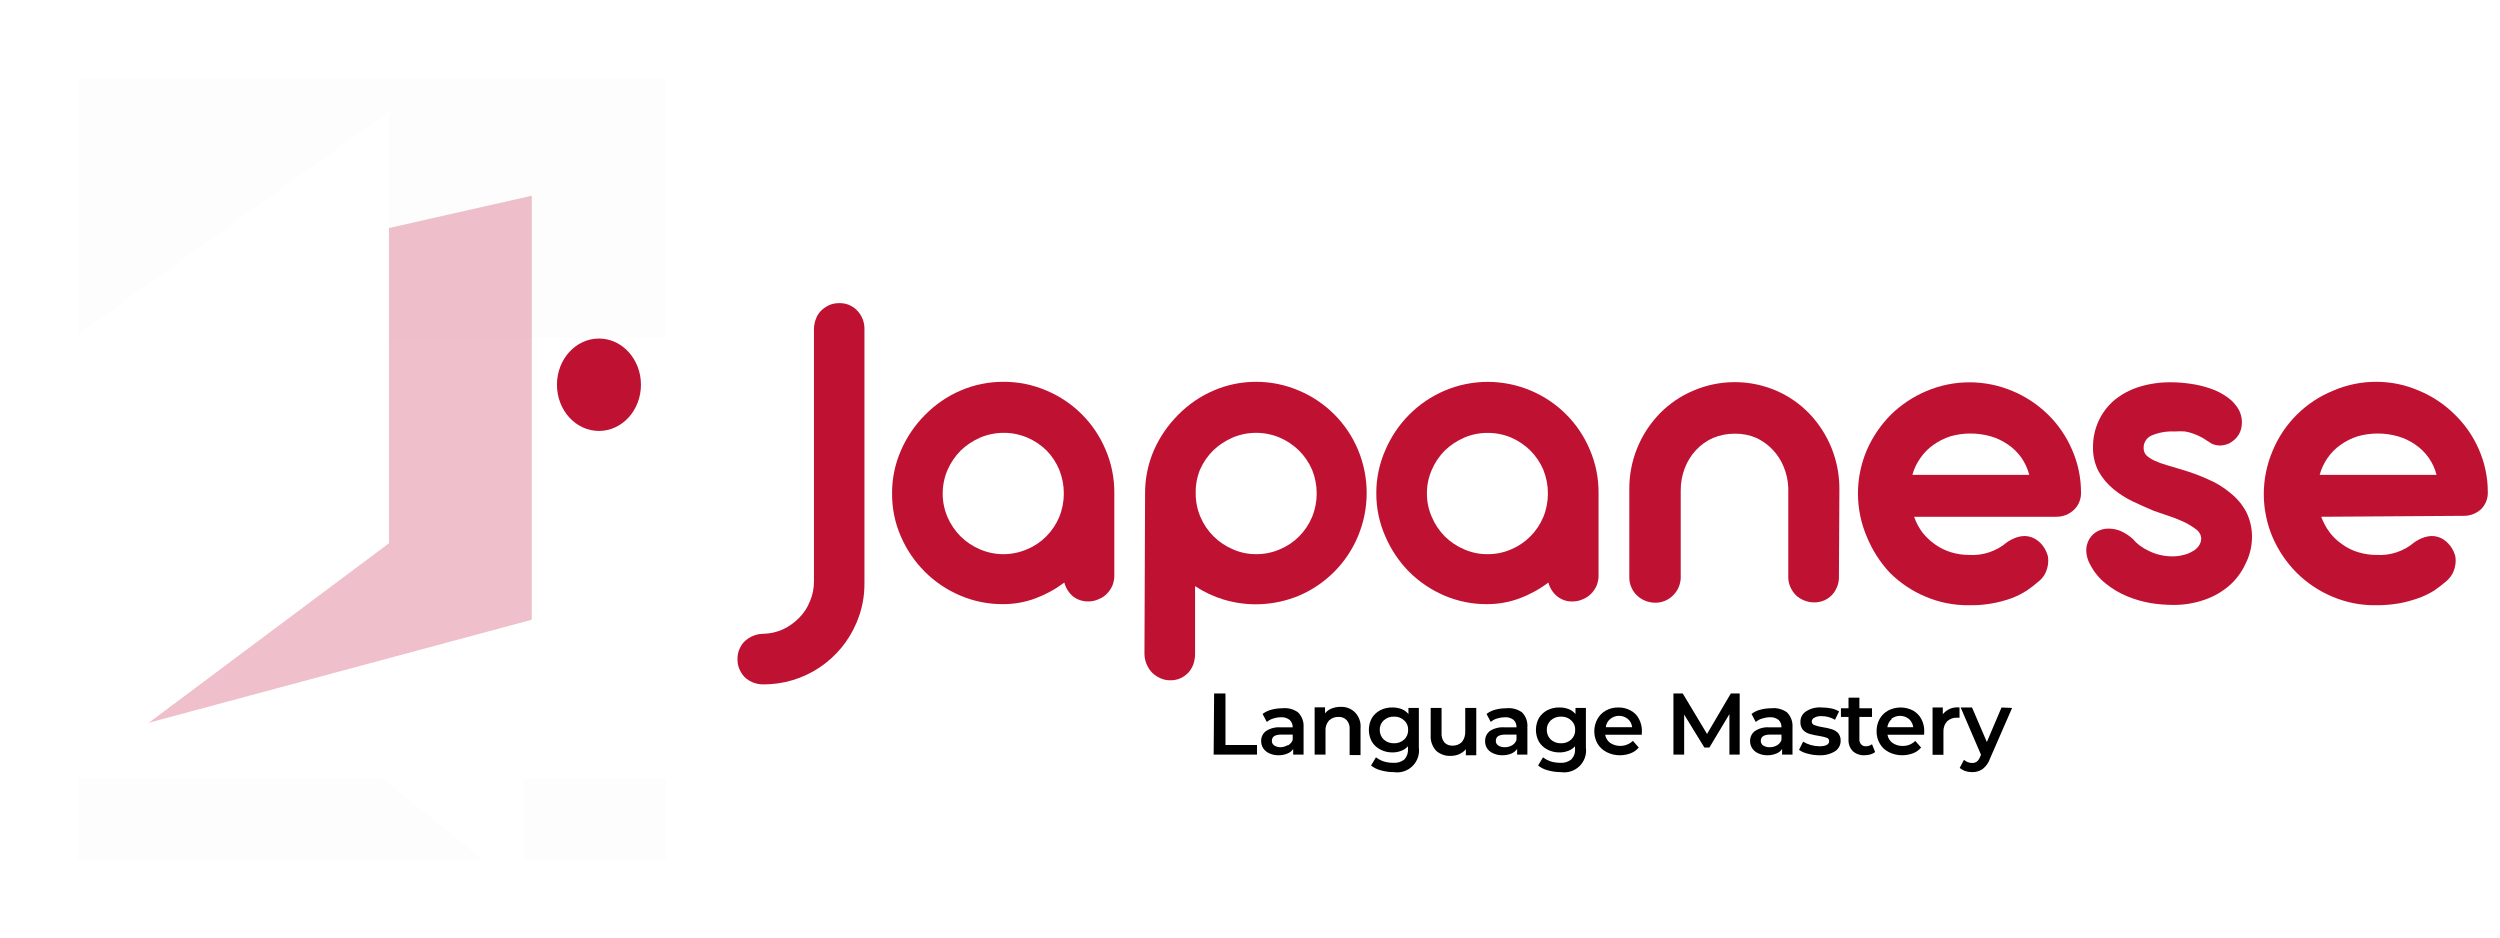 <?xml version="1.0" encoding="UTF-8"?> <svg xmlns="http://www.w3.org/2000/svg" width="128" height="48" viewBox="0 0 128 48" fill="none"><path d="M39.123 35.041C38.861 35.051 38.6 34.987 38.372 34.855C38.179 34.746 38.022 34.584 37.92 34.387C37.813 34.201 37.757 33.989 37.759 33.774C37.751 33.558 37.798 33.344 37.896 33.152C37.993 32.955 38.145 32.79 38.332 32.676C38.548 32.533 38.8 32.454 39.059 32.45C39.419 32.447 39.774 32.367 40.1 32.216C40.401 32.073 40.674 31.879 40.908 31.642C41.15 31.401 41.34 31.113 41.465 30.795C41.605 30.471 41.677 30.122 41.675 29.769V16.852C41.675 16.676 41.708 16.5 41.772 16.336C41.827 16.175 41.919 16.029 42.039 15.908C42.158 15.79 42.297 15.694 42.451 15.625C42.61 15.554 42.784 15.518 42.959 15.521C43.134 15.514 43.308 15.545 43.47 15.612C43.632 15.679 43.777 15.78 43.896 15.908C44.137 16.163 44.267 16.502 44.26 16.852V29.858C44.267 30.552 44.129 31.239 43.856 31.877C43.463 32.817 42.799 33.62 41.95 34.183C41.1 34.746 40.102 35.045 39.083 35.041H39.123Z" fill="#BF1233"></path><path d="M45.674 25.264C45.669 24.503 45.826 23.749 46.134 23.052C46.426 22.378 46.842 21.764 47.362 21.244C47.879 20.717 48.493 20.294 49.171 20.001C49.864 19.7 50.612 19.546 51.367 19.549C52.131 19.544 52.887 19.698 53.588 20.001C54.953 20.576 56.037 21.663 56.608 23.028C56.908 23.727 57.059 24.48 57.053 25.24V29.471C57.054 29.645 57.021 29.818 56.956 29.979C56.888 30.135 56.792 30.278 56.673 30.399C56.552 30.523 56.406 30.619 56.245 30.681C56.083 30.756 55.907 30.794 55.728 30.794C55.435 30.802 55.148 30.705 54.921 30.52C54.712 30.337 54.562 30.095 54.493 29.826C54.044 30.165 53.549 30.436 53.023 30.633C52.489 30.834 51.922 30.935 51.351 30.932C50.596 30.937 49.848 30.786 49.155 30.488C48.479 30.201 47.865 29.787 47.346 29.269C46.826 28.746 46.409 28.13 46.118 27.452C45.819 26.762 45.668 26.017 45.674 25.264ZM48.266 25.264C48.264 25.678 48.346 26.087 48.509 26.467C48.668 26.837 48.895 27.174 49.179 27.46C49.462 27.741 49.797 27.966 50.164 28.122C50.546 28.288 50.959 28.374 51.375 28.374C51.792 28.374 52.205 28.288 52.587 28.122C52.956 27.97 53.291 27.745 53.572 27.46C53.855 27.175 54.08 26.838 54.234 26.467C54.39 26.085 54.469 25.677 54.468 25.264C54.469 24.849 54.389 24.438 54.234 24.053C54.083 23.688 53.863 23.353 53.588 23.069C53.303 22.789 52.969 22.564 52.603 22.407C52.22 22.244 51.808 22.161 51.392 22.161C50.975 22.161 50.563 22.244 50.18 22.407C49.813 22.567 49.476 22.791 49.187 23.069C48.906 23.354 48.679 23.688 48.517 24.053C48.352 24.436 48.266 24.848 48.266 25.264Z" fill="#BF1233"></path><path d="M58.628 25.264C58.624 24.504 58.778 23.75 59.08 23.052C59.377 22.379 59.796 21.766 60.316 21.244C60.833 20.717 61.447 20.294 62.125 20.001C62.818 19.7 63.566 19.546 64.321 19.549C65.074 19.549 65.819 19.703 66.51 20.001C67.874 20.575 68.959 21.663 69.53 23.028C69.823 23.729 69.974 24.481 69.974 25.24C69.974 26 69.823 26.752 69.53 27.452C69.248 28.131 68.837 28.748 68.319 29.269C67.801 29.791 67.187 30.208 66.51 30.496C65.285 31.008 63.921 31.08 62.65 30.698C62.132 30.54 61.64 30.309 61.188 30.011V33.483C61.188 33.664 61.158 33.844 61.099 34.016C61.04 34.173 60.953 34.318 60.841 34.443C60.726 34.56 60.592 34.655 60.445 34.726C60.28 34.799 60.101 34.834 59.92 34.831C59.745 34.834 59.571 34.798 59.411 34.726C59.257 34.656 59.115 34.56 58.991 34.443C58.743 34.185 58.602 33.841 58.596 33.483L58.628 25.264ZM61.22 25.264C61.218 25.678 61.3 26.087 61.463 26.467C61.62 26.838 61.847 27.175 62.133 27.46C62.416 27.741 62.751 27.966 63.118 28.122C63.496 28.292 63.907 28.377 64.321 28.372C64.738 28.377 65.151 28.291 65.533 28.122C65.902 27.97 66.237 27.745 66.518 27.46C66.801 27.175 67.026 26.838 67.18 26.467C67.336 26.085 67.415 25.677 67.414 25.264C67.415 24.849 67.335 24.438 67.18 24.053C67.021 23.686 66.794 23.351 66.51 23.069C66.225 22.789 65.891 22.564 65.525 22.407C65.141 22.244 64.729 22.161 64.313 22.161C63.897 22.161 63.485 22.244 63.102 22.407C62.734 22.567 62.398 22.791 62.109 23.069C61.825 23.352 61.598 23.686 61.438 24.053C61.284 24.438 61.21 24.85 61.22 25.264Z" fill="#BF1233"></path><path d="M70.467 25.265C70.462 24.503 70.619 23.749 70.927 23.053C71.507 21.681 72.595 20.587 73.964 20.001C74.662 19.705 75.413 19.552 76.172 19.552C76.931 19.552 77.682 19.705 78.381 20.001C79.746 20.576 80.83 21.663 81.401 23.029C81.701 23.727 81.852 24.48 81.846 25.241V29.471C81.847 29.645 81.814 29.818 81.749 29.979C81.681 30.136 81.585 30.278 81.466 30.399C81.345 30.523 81.199 30.619 81.038 30.682C80.876 30.756 80.7 30.795 80.521 30.795C80.227 30.806 79.939 30.709 79.713 30.52C79.5 30.34 79.347 30.097 79.277 29.826C78.829 30.165 78.334 30.437 77.808 30.633C77.276 30.833 76.712 30.934 76.144 30.932C75.386 30.939 74.635 30.787 73.939 30.488C73.278 30.203 72.676 29.798 72.163 29.293C71.643 28.77 71.227 28.154 70.935 27.477C70.625 26.781 70.465 26.027 70.467 25.265ZM73.059 25.265C73.056 25.679 73.141 26.089 73.309 26.468C73.464 26.838 73.689 27.176 73.972 27.461C74.255 27.742 74.59 27.966 74.957 28.123C75.338 28.293 75.751 28.378 76.168 28.373C76.585 28.377 76.998 28.291 77.38 28.123C77.746 27.968 78.078 27.743 78.357 27.461C78.64 27.176 78.865 26.838 79.019 26.468C79.175 26.086 79.254 25.677 79.253 25.265C79.254 24.85 79.174 24.439 79.019 24.054C78.863 23.687 78.638 23.352 78.357 23.069C78.073 22.791 77.742 22.567 77.38 22.407C76.997 22.245 76.584 22.162 76.168 22.165C75.755 22.162 75.345 22.245 74.965 22.407C74.597 22.567 74.261 22.791 73.972 23.069C73.691 23.352 73.466 23.687 73.309 24.054C73.141 24.435 73.055 24.848 73.059 25.265Z" fill="#BF1233"></path><path d="M94.153 29.567C94.155 29.74 94.119 29.911 94.048 30.068C93.986 30.221 93.895 30.361 93.781 30.48C93.668 30.594 93.534 30.684 93.385 30.746C93.227 30.812 93.056 30.845 92.885 30.843C92.713 30.843 92.543 30.81 92.384 30.746C92.225 30.686 92.08 30.596 91.956 30.48C91.837 30.362 91.741 30.222 91.673 30.068C91.599 29.912 91.56 29.741 91.56 29.567V25.127C91.555 25.079 91.555 25.03 91.56 24.982C91.547 24.604 91.465 24.232 91.318 23.884C91.054 23.241 90.558 22.72 89.929 22.423C89.582 22.274 89.208 22.2 88.831 22.205C88.446 22.201 88.064 22.276 87.708 22.423C87.378 22.567 87.081 22.779 86.836 23.044C86.587 23.311 86.392 23.624 86.263 23.965C86.123 24.328 86.051 24.714 86.053 25.103V29.608C86.037 29.945 85.892 30.262 85.649 30.496C85.533 30.61 85.396 30.7 85.245 30.762C85.087 30.829 84.916 30.862 84.745 30.859C84.573 30.859 84.403 30.826 84.244 30.762C84.088 30.701 83.946 30.61 83.824 30.496C83.697 30.382 83.598 30.242 83.533 30.084C83.459 29.928 83.42 29.757 83.42 29.584V25.063C83.408 23.615 83.965 22.221 84.971 21.18C85.462 20.675 86.05 20.274 86.699 20.001C87.368 19.713 88.09 19.565 88.819 19.565C89.548 19.565 90.269 19.713 90.939 20.001C91.576 20.275 92.153 20.673 92.634 21.172C93.634 22.216 94.187 23.609 94.177 25.055L94.153 29.567Z" fill="#BF1233"></path><path d="M98.004 26.459C98.103 26.75 98.247 27.022 98.432 27.267C98.618 27.503 98.838 27.71 99.086 27.88C99.332 28.056 99.605 28.189 99.894 28.276C100.195 28.368 100.508 28.414 100.823 28.413C101.525 28.455 102.217 28.224 102.753 27.767C102.897 27.666 103.055 27.585 103.221 27.525C103.359 27.476 103.503 27.449 103.649 27.444C103.861 27.444 104.069 27.505 104.247 27.622C104.422 27.734 104.569 27.886 104.675 28.066C104.754 28.194 104.813 28.332 104.852 28.478C104.876 28.627 104.876 28.78 104.852 28.93C104.826 29.084 104.777 29.234 104.707 29.374C104.625 29.532 104.509 29.669 104.368 29.777C104.178 29.942 103.978 30.096 103.77 30.238C103.528 30.392 103.271 30.522 103.003 30.625C102.297 30.881 101.549 31.004 100.798 30.988C100.035 30.995 99.279 30.844 98.578 30.544C97.899 30.258 97.282 29.844 96.76 29.325C96.259 28.788 95.86 28.164 95.582 27.485C95.282 26.783 95.127 26.028 95.127 25.265C95.127 24.501 95.282 23.746 95.582 23.044C95.876 22.371 96.292 21.758 96.809 21.236C97.334 20.722 97.95 20.312 98.626 20.025C99.326 19.728 100.078 19.574 100.839 19.574C101.599 19.574 102.352 19.728 103.051 20.025C103.725 20.308 104.339 20.716 104.86 21.228C105.378 21.735 105.792 22.339 106.08 23.004C106.388 23.695 106.547 24.443 106.548 25.2C106.555 25.364 106.528 25.528 106.468 25.681C106.409 25.834 106.317 25.972 106.201 26.088C106.079 26.209 105.933 26.303 105.774 26.367C105.615 26.431 105.444 26.462 105.272 26.459H98.004ZM103.899 24.312C103.815 23.994 103.676 23.693 103.488 23.424C103.303 23.164 103.073 22.94 102.809 22.762C102.541 22.574 102.244 22.432 101.929 22.342C101.591 22.244 101.24 22.195 100.887 22.197C100.537 22.195 100.189 22.244 99.853 22.342C99.545 22.443 99.254 22.59 98.989 22.778C98.73 22.959 98.505 23.186 98.327 23.448C98.139 23.709 97.999 24.002 97.915 24.312H103.899Z" fill="#BF1233"></path><path d="M110.271 26.153C109.924 26.008 109.568 25.846 109.205 25.677C108.847 25.505 108.51 25.291 108.204 25.039C107.901 24.788 107.646 24.485 107.452 24.143C107.25 23.757 107.15 23.326 107.162 22.891C107.158 22.42 107.26 21.954 107.461 21.527C107.651 21.123 107.926 20.765 108.268 20.477C108.641 20.176 109.069 19.948 109.528 19.807C110.051 19.646 110.596 19.567 111.143 19.573C111.492 19.573 111.84 19.6 112.185 19.654C112.532 19.703 112.872 19.787 113.202 19.904C113.512 20.01 113.803 20.163 114.066 20.356C114.315 20.532 114.517 20.764 114.656 21.035C114.766 21.268 114.808 21.529 114.777 21.785C114.756 22.015 114.663 22.233 114.511 22.407C114.4 22.529 114.269 22.63 114.123 22.706C113.973 22.774 113.811 22.809 113.647 22.811C113.504 22.806 113.364 22.774 113.235 22.714L112.782 22.423C112.643 22.344 112.497 22.277 112.346 22.221C112.197 22.165 112.043 22.122 111.886 22.092C111.701 22.078 111.514 22.078 111.329 22.092C110.925 22.072 110.522 22.144 110.15 22.302C110.028 22.358 109.926 22.448 109.856 22.561C109.785 22.675 109.75 22.806 109.754 22.94C109.75 23.08 109.803 23.217 109.899 23.319C110.022 23.428 110.161 23.518 110.311 23.586C110.513 23.676 110.721 23.752 110.933 23.812L111.741 24.054C112.199 24.189 112.647 24.356 113.081 24.554C113.488 24.729 113.866 24.963 114.204 25.249C114.537 25.512 114.812 25.842 115.011 26.217C115.215 26.631 115.314 27.088 115.302 27.549C115.292 28.014 115.176 28.469 114.963 28.881C114.771 29.296 114.496 29.667 114.155 29.971C113.781 30.295 113.348 30.545 112.879 30.706C112.36 30.887 111.814 30.978 111.264 30.972C110.875 30.971 110.486 30.939 110.101 30.876C109.691 30.804 109.291 30.688 108.906 30.528C108.523 30.37 108.164 30.158 107.84 29.899C107.505 29.64 107.23 29.312 107.033 28.938C106.9 28.715 106.825 28.463 106.815 28.203C106.812 27.994 106.865 27.788 106.968 27.606C107.068 27.435 107.213 27.295 107.388 27.202C107.569 27.107 107.772 27.059 107.977 27.065C108.182 27.069 108.385 27.11 108.575 27.186C108.802 27.288 109.011 27.424 109.197 27.59C109.301 27.717 109.421 27.83 109.552 27.929C109.701 28.039 109.861 28.134 110.029 28.211C110.209 28.3 110.398 28.368 110.594 28.413C110.803 28.462 111.017 28.487 111.232 28.486C111.423 28.487 111.613 28.463 111.797 28.413C111.96 28.378 112.116 28.315 112.257 28.228C112.387 28.162 112.499 28.065 112.581 27.945C112.66 27.834 112.702 27.702 112.702 27.566C112.697 27.474 112.671 27.385 112.626 27.305C112.581 27.226 112.519 27.157 112.443 27.105C112.245 26.954 112.031 26.825 111.805 26.718C111.543 26.596 111.273 26.491 110.998 26.403L110.271 26.153Z" fill="#BF1233"></path><path d="M118.848 26.459C118.953 26.748 119.1 27.02 119.284 27.267C119.468 27.505 119.688 27.712 119.938 27.88C120.183 28.056 120.456 28.19 120.746 28.276C121.05 28.367 121.365 28.413 121.683 28.413C122.385 28.455 123.077 28.224 123.613 27.767C123.757 27.666 123.915 27.584 124.081 27.525C124.219 27.476 124.363 27.448 124.509 27.444C124.721 27.443 124.929 27.505 125.107 27.622C125.28 27.736 125.427 27.888 125.535 28.066C125.614 28.194 125.673 28.332 125.712 28.477C125.736 28.627 125.736 28.78 125.712 28.93C125.686 29.084 125.637 29.233 125.567 29.374C125.48 29.528 125.365 29.665 125.228 29.777C125.05 29.931 124.848 30.084 124.63 30.237C124.375 30.394 124.105 30.524 123.823 30.625C123.504 30.738 123.177 30.827 122.845 30.891C122.443 30.959 122.035 30.992 121.626 30.988C120.863 30.996 120.107 30.844 119.405 30.544C118.727 30.258 118.11 29.844 117.588 29.325C117.07 28.804 116.654 28.19 116.361 27.517C116.061 26.815 115.906 26.06 115.906 25.297C115.906 24.534 116.061 23.778 116.361 23.077C116.648 22.384 117.07 21.755 117.602 21.227C118.134 20.699 118.767 20.282 119.462 20.001C120.163 19.698 120.919 19.544 121.683 19.549C122.427 19.55 123.164 19.704 123.847 20.001C124.524 20.281 125.141 20.69 125.664 21.204C126.191 21.711 126.614 22.317 126.908 22.988C127.216 23.679 127.375 24.427 127.376 25.184C127.383 25.348 127.356 25.511 127.296 25.664C127.236 25.817 127.145 25.956 127.029 26.072C126.776 26.303 126.442 26.424 126.1 26.411L118.848 26.459ZM124.751 24.312C124.59 23.679 124.202 23.127 123.661 22.762C123.393 22.574 123.096 22.432 122.781 22.342C122.442 22.244 122.092 22.195 121.739 22.197C121.389 22.195 121.041 22.244 120.705 22.342C120.394 22.441 120.1 22.588 119.833 22.778C119.576 22.961 119.352 23.188 119.171 23.448C118.989 23.711 118.852 24.003 118.767 24.312H124.751Z" fill="#BF1233"></path><rect opacity="0.01" x="4" y="4" width="30.108" height="40" fill="black"></rect><g filter="url(#filter0_dd_519_9114)"><path d="M34.108 15.613V38.144H26.798V44L19.608 38.144H4L18.371 15.613H34.108Z" fill="white"></path></g><path d="M27.226 10.021V31.73L4 37.978L18.007 12.107L27.226 10.021Z" fill="#C92A50" fill-opacity="0.3"></path><g filter="url(#filter1_dd_519_9114)"><path d="M19.914 4V26.086L4 37.978V15.411L19.914 4Z" fill="white"></path><path d="M19.699 25.977L4.215 37.549V15.521L19.699 4.418V25.977Z" stroke="white" stroke-width="0.43"></path></g><path d="M30.666 22.064C31.854 22.064 32.817 21.005 32.817 19.699C32.817 18.392 31.854 17.333 30.666 17.333C29.479 17.333 28.516 18.392 28.516 19.699C28.516 21.005 29.479 22.064 30.666 22.064Z" fill="#BF1233"></path><g clip-path="url(#clip0_519_9114)"><path d="M62.163 35.504H62.744V38.144H64.359V38.636H62.139L62.163 35.504Z" fill="black"></path><path d="M66.46 36.473C66.559 36.572 66.635 36.691 66.684 36.822C66.733 36.953 66.753 37.093 66.743 37.232V38.637H66.21V38.346C66.14 38.453 66.039 38.535 65.919 38.58C65.774 38.642 65.617 38.672 65.459 38.669C65.298 38.672 65.138 38.639 64.991 38.572C64.867 38.519 64.761 38.432 64.684 38.322C64.61 38.212 64.571 38.083 64.571 37.95C64.567 37.851 64.587 37.753 64.629 37.663C64.671 37.573 64.734 37.494 64.813 37.434C65.035 37.288 65.299 37.219 65.564 37.24H66.186C66.189 37.17 66.176 37.099 66.15 37.034C66.123 36.969 66.083 36.91 66.032 36.861C65.907 36.761 65.748 36.712 65.588 36.723C65.454 36.724 65.32 36.746 65.193 36.788C65.071 36.822 64.958 36.883 64.862 36.966L64.644 36.554C64.779 36.453 64.932 36.379 65.096 36.336C65.277 36.287 65.465 36.263 65.653 36.263C65.939 36.23 66.227 36.305 66.46 36.473ZM65.952 38.16C66.06 38.099 66.143 38.002 66.186 37.886V37.611H65.605C65.281 37.611 65.12 37.716 65.12 37.926C65.117 37.974 65.127 38.021 65.148 38.063C65.17 38.106 65.202 38.142 65.241 38.169C65.342 38.232 65.461 38.263 65.58 38.257C65.697 38.253 65.811 38.219 65.911 38.16H65.952Z" fill="black"></path><path d="M69.384 36.481C69.485 36.588 69.562 36.716 69.609 36.855C69.657 36.994 69.674 37.142 69.659 37.288V38.661H69.101V37.337C69.109 37.253 69.099 37.168 69.072 37.087C69.046 37.007 69.004 36.932 68.948 36.869C68.894 36.813 68.828 36.77 68.756 36.742C68.683 36.714 68.606 36.702 68.528 36.707C68.439 36.703 68.35 36.718 68.266 36.75C68.183 36.782 68.107 36.831 68.043 36.893C67.98 36.965 67.931 37.05 67.9 37.141C67.87 37.233 67.858 37.33 67.866 37.426V38.637H67.309V36.215H67.842V36.522C67.933 36.408 68.053 36.322 68.189 36.271C68.338 36.215 68.497 36.187 68.657 36.191C68.792 36.186 68.926 36.21 69.051 36.26C69.176 36.31 69.29 36.385 69.384 36.481Z" fill="black"></path><path d="M72.645 36.247V38.273C72.669 38.446 72.651 38.623 72.595 38.788C72.538 38.953 72.444 39.102 72.319 39.225C72.195 39.347 72.043 39.439 71.877 39.492C71.71 39.545 71.534 39.559 71.361 39.533C71.14 39.533 70.92 39.503 70.707 39.444C70.521 39.399 70.348 39.313 70.198 39.194L70.449 38.774C70.569 38.865 70.702 38.936 70.844 38.984C71.002 39.032 71.165 39.056 71.329 39.056C71.539 39.075 71.747 39.011 71.91 38.879C71.975 38.805 72.024 38.719 72.055 38.627C72.085 38.534 72.097 38.435 72.088 38.338V38.209C71.994 38.314 71.874 38.395 71.741 38.443C71.597 38.499 71.443 38.526 71.289 38.524C71.075 38.526 70.865 38.476 70.675 38.378C70.496 38.286 70.345 38.147 70.239 37.975C70.138 37.789 70.086 37.581 70.086 37.369C70.086 37.158 70.138 36.95 70.239 36.764C70.345 36.592 70.496 36.452 70.675 36.36C70.865 36.264 71.076 36.217 71.289 36.223C71.449 36.219 71.608 36.247 71.757 36.303C71.897 36.355 72.02 36.445 72.112 36.562V36.247H72.645ZM71.894 37.862C71.962 37.799 72.014 37.722 72.049 37.638C72.084 37.553 72.1 37.461 72.096 37.369C72.1 37.279 72.085 37.188 72.05 37.104C72.015 37.021 71.962 36.946 71.894 36.885C71.825 36.82 71.744 36.77 71.655 36.736C71.567 36.703 71.472 36.688 71.377 36.691C71.181 36.683 70.99 36.752 70.844 36.885C70.778 36.947 70.726 37.022 70.691 37.105C70.657 37.189 70.64 37.279 70.643 37.369C70.641 37.461 70.658 37.552 70.693 37.636C70.727 37.721 70.779 37.798 70.844 37.862C70.99 37.994 71.181 38.064 71.377 38.055C71.472 38.059 71.567 38.043 71.655 38.01C71.744 37.977 71.825 37.926 71.894 37.862Z" fill="black"></path><path d="M75.585 36.247V38.669H75.052V38.362C74.959 38.469 74.843 38.555 74.713 38.613C74.578 38.671 74.432 38.702 74.285 38.701C74.147 38.709 74.009 38.69 73.879 38.644C73.749 38.598 73.629 38.527 73.526 38.435C73.428 38.326 73.353 38.198 73.306 38.059C73.258 37.921 73.24 37.774 73.251 37.628V36.247H73.808V37.531C73.794 37.705 73.846 37.878 73.954 38.015C74.008 38.071 74.074 38.114 74.146 38.142C74.219 38.169 74.296 38.181 74.374 38.177C74.462 38.179 74.549 38.164 74.631 38.132C74.713 38.1 74.787 38.052 74.85 37.991C74.97 37.837 75.031 37.645 75.02 37.45V36.247H75.585Z" fill="black"></path><path d="M77.927 36.473C78.025 36.572 78.1 36.691 78.147 36.822C78.195 36.953 78.213 37.093 78.202 37.232V38.636H77.677V38.346C77.603 38.449 77.503 38.53 77.386 38.58C77.24 38.641 77.084 38.671 76.926 38.669C76.764 38.673 76.604 38.639 76.457 38.572C76.33 38.521 76.221 38.434 76.142 38.322C76.071 38.211 76.035 38.082 76.037 37.95C76.034 37.852 76.053 37.754 76.094 37.664C76.135 37.575 76.195 37.496 76.272 37.434C76.496 37.286 76.763 37.218 77.031 37.24H77.645C77.649 37.17 77.638 37.1 77.613 37.034C77.588 36.969 77.549 36.91 77.499 36.86C77.37 36.761 77.209 36.712 77.047 36.723C76.913 36.725 76.779 36.747 76.651 36.788C76.531 36.821 76.421 36.882 76.328 36.965L76.11 36.554C76.243 36.453 76.393 36.378 76.554 36.336C76.739 36.286 76.929 36.262 77.12 36.263C77.406 36.231 77.693 36.305 77.927 36.473ZM77.418 38.16C77.524 38.099 77.605 38.001 77.645 37.886V37.611H77.071C76.748 37.611 76.587 37.716 76.587 37.926C76.584 37.973 76.594 38.021 76.615 38.063C76.636 38.105 76.668 38.142 76.708 38.168C76.806 38.231 76.922 38.262 77.039 38.257C77.172 38.26 77.303 38.226 77.418 38.16Z" fill="black"></path><path d="M81.198 36.247V38.273C81.222 38.446 81.204 38.623 81.148 38.788C81.091 38.953 80.997 39.102 80.872 39.225C80.747 39.347 80.596 39.439 80.429 39.492C80.263 39.545 80.087 39.559 79.914 39.533C79.693 39.533 79.473 39.503 79.26 39.444C79.074 39.399 78.9 39.313 78.751 39.194L79.002 38.774C79.121 38.865 79.255 38.936 79.397 38.984C79.554 39.032 79.718 39.056 79.882 39.056C80.089 39.073 80.294 39.01 80.455 38.879C80.522 38.807 80.574 38.721 80.606 38.628C80.638 38.535 80.65 38.436 80.641 38.338V38.209C80.546 38.314 80.427 38.395 80.294 38.443C80.15 38.499 79.996 38.526 79.841 38.524C79.628 38.526 79.417 38.476 79.228 38.378C79.048 38.286 78.897 38.147 78.792 37.975C78.691 37.789 78.639 37.581 78.639 37.369C78.639 37.158 78.691 36.95 78.792 36.764C78.897 36.592 79.048 36.452 79.228 36.36C79.418 36.264 79.629 36.217 79.841 36.223C80.001 36.219 80.16 36.247 80.31 36.303C80.45 36.355 80.573 36.445 80.665 36.562V36.247H81.198ZM80.447 37.862C80.514 37.799 80.567 37.722 80.602 37.638C80.637 37.553 80.653 37.461 80.649 37.369C80.653 37.279 80.637 37.188 80.603 37.104C80.567 37.021 80.514 36.946 80.447 36.885C80.378 36.82 80.297 36.77 80.208 36.736C80.119 36.703 80.025 36.688 79.93 36.691C79.734 36.683 79.542 36.752 79.397 36.885C79.331 36.947 79.279 37.022 79.244 37.105C79.209 37.189 79.193 37.279 79.195 37.369C79.194 37.461 79.211 37.552 79.245 37.636C79.28 37.721 79.332 37.798 79.397 37.862C79.542 37.994 79.734 38.064 79.93 38.055C80.025 38.059 80.119 38.043 80.208 38.01C80.297 37.977 80.378 37.926 80.447 37.862Z" fill="black"></path><path d="M84.058 37.619H82.184C82.213 37.787 82.306 37.938 82.443 38.039C82.62 38.154 82.831 38.207 83.042 38.188C83.253 38.169 83.452 38.079 83.606 37.934L83.904 38.273C83.797 38.403 83.658 38.503 83.501 38.564C83.323 38.634 83.134 38.67 82.943 38.669C82.705 38.673 82.469 38.617 82.257 38.507C82.063 38.409 81.901 38.258 81.789 38.071C81.683 37.879 81.627 37.662 81.627 37.442C81.627 37.222 81.683 37.005 81.789 36.812C81.891 36.629 82.042 36.478 82.225 36.376C82.42 36.271 82.64 36.218 82.863 36.223C83.08 36.218 83.294 36.271 83.484 36.376C83.668 36.471 83.818 36.62 83.912 36.804C84.019 37.002 84.072 37.225 84.066 37.45C84.067 37.506 84.064 37.563 84.058 37.619ZM82.443 36.812C82.379 36.864 82.327 36.927 82.288 36.999C82.249 37.071 82.225 37.15 82.217 37.232H83.565C83.55 37.069 83.472 36.918 83.347 36.812C83.22 36.707 83.06 36.65 82.895 36.65C82.73 36.65 82.57 36.707 82.443 36.812Z" fill="black"></path><path d="M88.546 38.636V36.562L87.521 38.273H87.263L86.229 36.586V38.636H85.68V35.504H86.156L87.4 37.579L88.619 35.504H89.072V38.636H88.546Z" fill="black"></path><path d="M91.494 36.473C91.592 36.572 91.669 36.691 91.717 36.822C91.766 36.953 91.786 37.093 91.776 37.232V38.637H91.243V38.346C91.174 38.453 91.072 38.535 90.953 38.58C90.807 38.641 90.65 38.672 90.492 38.669C90.331 38.672 90.171 38.639 90.024 38.572C89.9 38.519 89.794 38.432 89.717 38.322C89.644 38.212 89.604 38.083 89.604 37.95C89.6 37.851 89.62 37.753 89.662 37.663C89.704 37.573 89.767 37.494 89.846 37.434C90.068 37.286 90.332 37.218 90.597 37.24H91.211C91.215 37.17 91.204 37.1 91.179 37.035C91.154 36.969 91.115 36.91 91.066 36.861C90.94 36.761 90.781 36.712 90.621 36.723C90.487 36.724 90.354 36.746 90.226 36.788C90.104 36.822 89.991 36.883 89.895 36.966L89.677 36.554C89.811 36.451 89.965 36.377 90.129 36.336C90.311 36.287 90.498 36.263 90.686 36.263C90.972 36.23 91.26 36.305 91.494 36.473ZM90.985 38.16C91.091 38.099 91.171 38.002 91.211 37.886V37.611H90.638C90.315 37.611 90.153 37.716 90.153 37.926C90.151 37.974 90.16 38.021 90.182 38.063C90.203 38.106 90.235 38.142 90.274 38.169C90.376 38.232 90.494 38.263 90.613 38.257C90.744 38.259 90.872 38.225 90.985 38.16Z" fill="black"></path><path d="M92.553 38.588C92.394 38.553 92.244 38.487 92.109 38.394L92.319 37.974C92.441 38.047 92.571 38.104 92.707 38.144C92.852 38.185 93.001 38.206 93.151 38.209C93.49 38.209 93.652 38.12 93.652 37.942C93.653 37.904 93.642 37.867 93.62 37.837C93.598 37.806 93.567 37.783 93.531 37.773C93.396 37.729 93.258 37.697 93.119 37.676C92.955 37.652 92.793 37.617 92.634 37.571C92.511 37.533 92.399 37.464 92.311 37.369C92.219 37.255 92.173 37.111 92.182 36.965C92.179 36.858 92.203 36.753 92.252 36.658C92.302 36.563 92.375 36.483 92.465 36.425C92.704 36.269 92.988 36.198 93.272 36.223C93.438 36.223 93.603 36.239 93.765 36.271C93.904 36.3 94.038 36.352 94.161 36.425L93.951 36.852C93.743 36.728 93.506 36.664 93.264 36.667C93.135 36.657 93.006 36.685 92.893 36.747C92.854 36.763 92.822 36.79 92.799 36.825C92.776 36.859 92.763 36.9 92.763 36.941C92.762 36.983 92.775 37.024 92.8 37.058C92.825 37.092 92.86 37.116 92.901 37.127C93.036 37.177 93.177 37.212 93.321 37.232C93.479 37.255 93.636 37.29 93.789 37.337C93.911 37.375 94.021 37.441 94.112 37.531C94.201 37.643 94.247 37.783 94.241 37.926C94.243 38.033 94.217 38.14 94.166 38.234C94.115 38.329 94.041 38.409 93.951 38.467C93.708 38.614 93.426 38.684 93.143 38.669C92.944 38.669 92.745 38.642 92.553 38.588Z" fill="black"></path><path d="M96.008 38.507C95.934 38.559 95.852 38.6 95.766 38.628C95.668 38.654 95.568 38.668 95.467 38.669C95.246 38.681 95.028 38.605 94.862 38.459C94.787 38.379 94.729 38.285 94.691 38.183C94.654 38.08 94.638 37.971 94.644 37.861V36.707H94.256V36.263H94.644V35.722H95.201V36.263H95.847V36.707H95.201V37.845C95.197 37.893 95.203 37.942 95.218 37.987C95.234 38.033 95.258 38.075 95.29 38.112C95.32 38.145 95.358 38.17 95.4 38.187C95.442 38.204 95.487 38.211 95.532 38.209C95.646 38.211 95.757 38.174 95.847 38.104L96.008 38.507Z" fill="black"></path><path d="M98.513 37.619H96.64C96.652 37.703 96.682 37.783 96.726 37.855C96.77 37.927 96.829 37.99 96.898 38.039C97.05 38.143 97.231 38.197 97.415 38.192C97.535 38.195 97.654 38.174 97.765 38.13C97.876 38.085 97.977 38.019 98.061 37.934L98.36 38.273C98.252 38.403 98.113 38.503 97.956 38.564C97.778 38.632 97.589 38.668 97.399 38.669C97.158 38.672 96.919 38.617 96.704 38.507C96.511 38.411 96.351 38.259 96.244 38.071C96.132 37.88 96.076 37.662 96.082 37.441C96.077 37.222 96.13 37.005 96.236 36.812C96.339 36.627 96.493 36.475 96.68 36.376C96.875 36.275 97.091 36.223 97.31 36.223C97.529 36.223 97.745 36.275 97.94 36.376C98.12 36.475 98.269 36.623 98.368 36.804C98.475 37.002 98.527 37.224 98.521 37.45C98.522 37.506 98.519 37.563 98.513 37.619ZM96.858 36.812C96.735 36.921 96.655 37.069 96.632 37.231H97.956C97.938 37.069 97.86 36.92 97.738 36.812C97.609 36.708 97.448 36.651 97.282 36.651C97.116 36.651 96.955 36.708 96.826 36.812H96.858Z" fill="black"></path><path d="M100.328 36.223V36.748H100.199C100.106 36.742 100.013 36.756 99.925 36.788C99.838 36.82 99.758 36.869 99.69 36.933C99.624 37.008 99.573 37.094 99.542 37.189C99.51 37.283 99.497 37.383 99.504 37.482V38.645H98.947V36.223H99.472V36.57C99.573 36.443 99.704 36.344 99.854 36.283C100.004 36.223 100.168 36.202 100.328 36.223Z" fill="black"></path><path d="M103.019 36.247L101.896 38.822C101.825 39.038 101.693 39.228 101.517 39.371C101.358 39.481 101.169 39.538 100.976 39.533C100.855 39.534 100.735 39.515 100.621 39.476C100.517 39.441 100.421 39.386 100.338 39.315L100.556 38.903C100.614 38.952 100.68 38.993 100.75 39.024C100.82 39.049 100.893 39.063 100.968 39.065C101.057 39.069 101.145 39.043 101.218 38.992C101.296 38.922 101.355 38.833 101.388 38.733L101.428 38.645L100.386 36.223H100.968L101.727 37.991L102.478 36.223L103.019 36.247Z" fill="black"></path></g><defs><filter id="filter0_dd_519_9114" x="0.559" y="12.172" width="36.989" height="35.269" color-interpolation-filters="sRGB"><feFlood flood-opacity="0" result="BackgroundImageFix"></feFlood><feColorMatrix in="SourceAlpha" type="matrix" values="0 0 0 0 0 0 0 0 0 0 0 0 0 0 0 0 0 0 127 0" result="hardAlpha"></feColorMatrix><feOffset></feOffset><feGaussianBlur stdDeviation="1.72"></feGaussianBlur><feComposite in2="hardAlpha" operator="out"></feComposite><feColorMatrix type="matrix" values="0 0 0 0 0 0 0 0 0 0 0 0 0 0 0 0 0 0 0.25 0"></feColorMatrix><feBlend mode="normal" in2="BackgroundImageFix" result="effect1_dropShadow_519_9114"></feBlend><feColorMatrix in="SourceAlpha" type="matrix" values="0 0 0 0 0 0 0 0 0 0 0 0 0 0 0 0 0 0 127 0" result="hardAlpha"></feColorMatrix><feOffset dy="1.72"></feOffset><feGaussianBlur stdDeviation="0.86"></feGaussianBlur><feComposite in2="hardAlpha" operator="out"></feComposite><feColorMatrix type="matrix" values="0 0 0 0 0 0 0 0 0 0 0 0 0 0 0 0 0 0 0.25 0"></feColorMatrix><feBlend mode="normal" in2="effect1_dropShadow_519_9114" result="effect2_dropShadow_519_9114"></feBlend><feBlend mode="normal" in="SourceGraphic" in2="effect2_dropShadow_519_9114" result="shape"></feBlend></filter><filter id="filter1_dd_519_9114" x="0.559" y="0.559" width="22.796" height="40.86" color-interpolation-filters="sRGB"><feFlood flood-opacity="0" result="BackgroundImageFix"></feFlood><feColorMatrix in="SourceAlpha" type="matrix" values="0 0 0 0 0 0 0 0 0 0 0 0 0 0 0 0 0 0 127 0" result="hardAlpha"></feColorMatrix><feOffset></feOffset><feGaussianBlur stdDeviation="1.72"></feGaussianBlur><feComposite in2="hardAlpha" operator="out"></feComposite><feColorMatrix type="matrix" values="0 0 0 0 0 0 0 0 0 0 0 0 0 0 0 0 0 0 0.25 0"></feColorMatrix><feBlend mode="normal" in2="BackgroundImageFix" result="effect1_dropShadow_519_9114"></feBlend><feColorMatrix in="SourceAlpha" type="matrix" values="0 0 0 0 0 0 0 0 0 0 0 0 0 0 0 0 0 0 127 0" result="hardAlpha"></feColorMatrix><feOffset dy="1.72"></feOffset><feGaussianBlur stdDeviation="0.86"></feGaussianBlur><feComposite in2="hardAlpha" operator="out"></feComposite><feColorMatrix type="matrix" values="0 0 0 0 0 0 0 0 0 0 0 0 0 0 0 0 0 0 0.25 0"></feColorMatrix><feBlend mode="normal" in2="effect1_dropShadow_519_9114" result="effect2_dropShadow_519_9114"></feBlend><feBlend mode="normal" in="SourceGraphic" in2="effect2_dropShadow_519_9114" result="shape"></feBlend></filter><clipPath id="clip0_519_9114"><rect width="44.301" height="5.591" fill="white" transform="translate(62.065 35.398)"></rect></clipPath></defs></svg> 